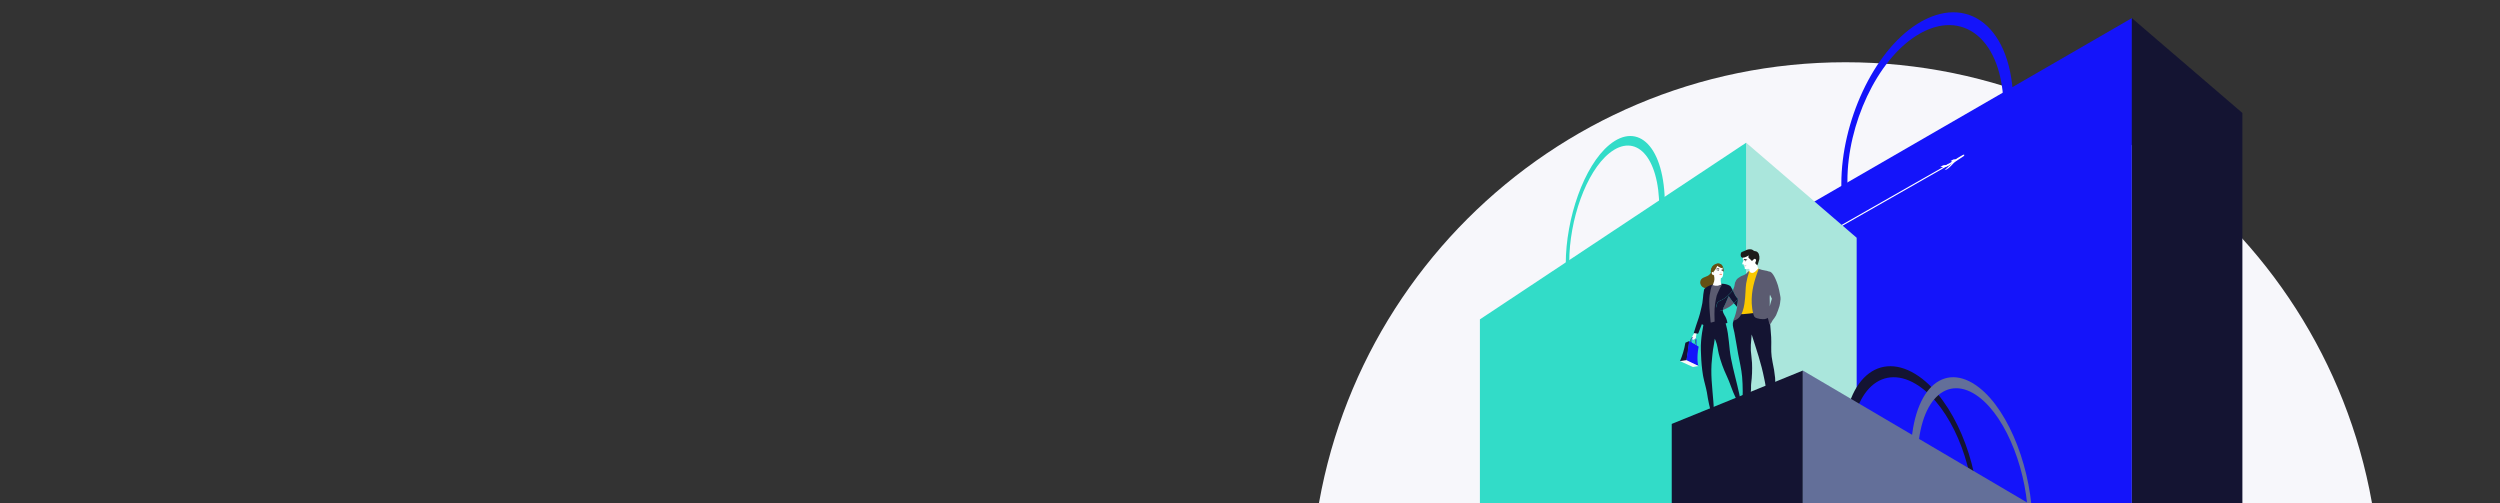 <svg fill="none" height="290" viewBox="0 0 1440 290" width="1440" xmlns="http://www.w3.org/2000/svg" xmlns:xlink="http://www.w3.org/1999/xlink"><rect x="0" y="0" width="1440" height="290" fill="#333333" stroke="none"/><clipPath id="a"><path d="m692 0h720v290h-720z"/></clipPath><g clip-path="url(#a)"><path d="m1063 651.858c170.1 0 308-137.896 308-308s-137.9-308-308-308c-170.104 0-308 137.896-308 308s137.896 308 308 308z" fill="#f7f7fb"/><path d="m1227.95 10.434v411.4h-208.86v-290.734z" fill="#1414fa"/><path d="m1060.61 105.827c0-35.384 18.3-75.836 43.53-91.907 28.82-18.368 55.51 1.345 55.51 46.472s-26.69 89.322-55.51 97.4c-25.23 7.076-43.53-16.58-43.53-51.965zm3.5-1.606c0 32.539 16.93 54 40.03 47.152 26.08-7.73 49.93-47.827 49.93-88.426s-23.85-58.81-49.93-42.6c-23.1 14.347-40.03 51.335-40.03 83.874z" fill="#1414fa"/><g fill="#fff"><path d="m1121.45 94.817c.11-.057.22-.117.33-.173.47-.246.94-.507 1.42-.783 1-.586 2.01-1.237 3.01-1.952.98-.7 2-1.269 3-1.859.43-.249.85-.5 1.28-.74.2-.139.43-.231.67-.269.21 0 .36.173.27.437-.13.267-.33.49-.59.638-2.76 1.931-5.62 3.706-8.58 5.319-.41.24-.85.444-1.3.609-.3.114-.62.195-.94.241-.4.004-.8-.023-1.2-.08l-1.2-.086c.48-.317.98-.592 1.51-.823.39-.162.81-.218 1.22-.161.39-.003.77-.113 1.1-.318z"/><path d="m1125.9 92.623-5.74 5.369c1.55-.316 3.02-1.808 4.37-3.224l3.57-3.768-2.55 1.823c-.06.043-.14.084-.17.028s.11-.12.08-.048"/><path d="m1126.94 91.86c-.24.062-.49.067-.74.014-.21-.084-.44-.132-.68-.14-.34.096-.66.236-.96.415-.35.172-1.04.591-1.04.591s.2.071.26.1l.35.174c.19.1.38.2.57.293.15.066.33-.082.52-.187.56-.312 1.1-.663 1.62-1.05"/></g><path d="m1122.93 94.498-155.39 88.569" stroke="#fff" stroke-miterlimit="10" stroke-width=".656"/><path d="m1069.44 420.858v-283.91l-63.67-54.739v338.65z" fill="#aae6dc"/><path d="m1005.77 82.21v339.663h-153.346v-237.915z" fill="#32dcc8"/><path d="m901.872 152.113c0-26.438 10.552-56.661 25.091-68.668 16.618-13.724 32 1 32 34.721s-15.381 66.736-32 72.775c-14.539 5.284-25.091-12.39-25.091-38.828zm2.018-1.2c0 24.311 9.757 40.343 23.073 35.229 15.038-5.775 28.788-35.734 28.788-66.067s-13.751-43.94-28.788-31.831c-13.316 10.722-23.073 38.356-23.073 62.669z" fill="#32dcc8"/><path d="m1291.62 421.789v-356.72l-63.66-54.633v411.353z" fill="#141432"/><path d="m989.252 177.674-.292-.8-.1.284c.166.142.3.318.392.516z" fill="#141432"/><path d="m1001.78 226.738c-1.47-6.788-3.433-13.543-4.734-20.35-1.2-6.269-1.066-12.847-2.787-19.02-.926-3.765-2.804-7.229-5.454-10.06l.055-.154c-.97-.837-2.82-.167-3.633.651-1.264 1.27-1.488 3.67-1.365 5.343.089 1.03.281 2.049.572 3.041h-3.019v-.231c-.292 1.121-.44 2.3-.632 3.4-.598 3.145-.962 6.33-1.089 9.529-.048 1.913.04 3.828.127 5.74.119 3.783.473 7.554 1.061 11.293.071.414.147.829.229 1.242.6 3.034 1.547 5.909 2.086 8.946.645 4.449 1.606 8.846 2.878 13.158-.169-.511.383-1.172.6-1.589.235-.454.369-.953.394-1.463.063-1.586.011-3.175-.155-4.754-.633-8.361-1.778-16.286-.8-24.716.207-1.79.3-3.562.582-5.341.177-1.117.4-2.226.586-3.341.167-.99.307-1.983.429-2.979.184.435.368.87.556 1.3.992 2.29 1.159 5.047 1.781 7.51 1.104 4.368 2.635 8.617 4.571 12.686 1.891 3.973 3.039 8.253 5 12.231.343.693 2.741 4.426 2.631 4.917.53-2.292.03-4.686-.47-6.989z" fill="#141432"/><path d="m974.982 193.336c-.199.35-.342.729-.423 1.123-.057.292-.048.871.183 1 .041.02.085.032.131.034.199.02.399.026.6.018.123.001.244-.024.358-.071.245-.156.439-.382.556-.648.215-.33.401-.678.557-1.04.148-.425.06-.891.189-1.32.149-.319.25-.659.3-1.008 0-.378-.349-.415-.681-.411-.109-.003-.217.016-.318.058-.101.041-.192.103-.267.181-.193.296-.357.61-.489.938-.216.392-.478.755-.696 1.146z" fill="#f9f9f9"/><path d="m976.213 199.574-2.8-1.829.5-2.54c.036-.183.119-.354.241-.495s.279-.248.455-.31.365-.077.548-.043c.184.034.356.115.498.235l.178.15c.317.268.559.613.702 1.003.143.389.183.809.116 1.218zm-2.531-1.944 2.35 1.534.372-2.241c.06-.367.024-.744-.104-1.093-.129-.35-.346-.66-.63-.9l-.178-.151c-.11-.093-.242-.155-.384-.181-.141-.026-.287-.014-.423.034-.136.047-.257.13-.351.239-.094.108-.158.24-.186.381z" fill="#141432"/><path d="m988.745 158.14c-.361.165-.769.198-1.152.094-.384-.103-.719-.338-.948-.662-3.707-4.267 4.8-8.942 6.063-2.934.639 3.053-1.549 3.091-3.963 3.502z" fill="#645013"/><path d="m1007.91 146.172c.55-.029 1.1.013 1.64.124.61.158 1.17.477 1.61.923.45.447.77 1.004.92 1.615.15.861.15 1.739 0 2.6-.05.727.04 1.458.27 2.15.53 1.156.88 2.384 1.05 3.645 0 .614-.11 1.222-.35 1.789-.24.566-.59 1.079-1.03 1.506-.19.192-.41.347-.66.459-.29.105-.6.164-.91.177l-1.94.179c-.21.033-.43.026-.64-.022-.28-.124-.54-.293-.77-.5-.28-.19-.5-.466-.62-.789-.07-.316-.04-.643.06-.949.15-.61.31-1.217.48-1.822.04-.275.13-.542.24-.794.16-.17.3-.354.43-.548.09-.17.11-.368.06-.555-.04-.187-.16-.348-.32-.453-.17-.062-.36-.079-.54-.05-.27.02-.54.052-.81.087-.24.044-.49.067-.74.071-.07.005-.14-.005-.2-.03s-.11-.064-.15-.114c-.06-.111-.07-.236-.03-.354.03-.166.02-.338-.03-.5-.04-.085-.07-.173-.09-.263 0-.103-.01-.207-.02-.309-.07-.206-.35-.255-.41-.467-.05-.212.11-.429-.01-.624-.03-.03-.06-.052-.1-.066s-.08-.018-.12-.012l-.43-.006c-.04.01-.08.009-.11-.004-.04-.012-.07-.035-.1-.065-.02-.031-.03-.068-.03-.106-.01-.038 0-.076.02-.109.08-.352.18-.7.3-1.043.12-.334.54-.738.27-1.087-.07-.082-.14-.17-.2-.263-.08-.27-.09-.559-.03-.834.03-.304.08-.607.14-.906.03-.191.09-.374.19-.54.06-.08.12-.154.19-.222.2-.248.46-.446.75-.58.42-.16.86-.24 1.3-.237.49-.025.98-.095 1.47-.102z" fill="#fff"/><path d="m1005.15 149.736c.2-.078.4-.141.6-.189.22-.052.42-.134.64-.2.03-.013.08-.033.08-.072s-.07-.077-.12-.081c-.58-.051-1.17-.006-1.73.132-.3.075-.43.586-.05.614.21-.027.41-.096.58-.204z" fill="#1d1d1b"/><path d="m1005.7 150.12c.08-.005.17-.021.25-.047.12-.047.24-.16.03-.161-.15 0-.31.013-.46.027-.07.005-.13.013-.19.026-.07.017-.32.093-.3.2s.17.026.23.01c.15-.031.29-.049.44-.055z" fill="#1d1d1b"/><path d="m1005.37 150.048c.14-.032.22.157.23.262.01.044.01.09-.01.133-.01.022-.02.041-.04.056s-.04.025-.06.029c-.1.017-.26-.173-.29-.253-.05-.128.04-.185.15-.223z" fill="#1d1d1b"/><path d="m1004.8 151.916c-.22-.026-.44-.016-.65.028 0 .023.01.044.03.061.01.018.03.031.05.04.04.015.09.024.13.025.13.009.25.007.38-.006.02-.002.05-.01.07-.022.02-.007.03-.017.03-.028.01-.012.01-.025.01-.039 0-.006 0-.013-.01-.018 0-.006-.01-.01-.01-.013-.01-.004-.01-.006-.02-.006s-.01.001-.02.003" fill="#fff"/><path d="m1004.58 153.225c.05.051.14.077.17.145.05.106-.12.47.24.348.43-.144 1.49-1.255.66-1.114-.17.028-.33.073-.5.116-.65.173-1.03.032-.57.505z" fill="#dadada"/><path d="m1011.44 149.588c-.05-.115-.12-.218-.22-.301-.09-.082-.2-.141-.32-.173s-.25-.036-.37-.011c-.12.026-.23.079-.33.156-.2.155-.29.39-.46.565-.07.116-.17.211-.29.274-.11.062-.25.09-.38.079-.14-.01-.26-.058-.37-.138-.11-.081-.19-.19-.24-.315-.21-.329-.49-.603-.83-.8-.14-.071-.27-.173-.37-.299-.1-.127-.17-.273-.2-.43-.02-.199 0-.401.07-.591.06-.19.17-.363.3-.509-.53.317-1.09.597-1.66.836-.63.322-1.33.495-2.04.507-.21-.018-.41-.093-.57-.217-.17-.123-.3-.291-.38-.483-.13-.382-.18-.789-.15-1.193.04-.404.16-.796.35-1.15.23-.23.52-.386.83-.448.55-.186 1.09-.414 1.6-.683.99-.578 2.15-.8 3.28-.628.36.074.7.216 1.01.416.3.22.43.438.84.53.33.075.67.088 1 .187.37.139.7.362.97.651.27.288.48.635.59 1.014.32.888.42 1.837.3 2.772-.06.284-.14.562-.24.833-.19.543-.31 1.1-.48 1.653-.08.222-.16.44-.26.652-.02.032-.22.534-.25.5-.31-.42-.78-.7-1.07-1.131-.05-.061-.08-.133-.09-.208 0-.068.01-.136.03-.2.15-.506.57-1.067.44-1.614-.01-.036-.03-.07-.04-.103z" fill="#1d1d1b"/><path d="m987.57 154.759c-.003.207-.048.412-.133.601-.085.19-.208.359-.362.499-.313.286-.65.545-1.007.775-.235.147-.458.314-.665.5-.144.203-.276.416-.394.636-.359.464-.819.84-1.345 1.1-.753.4-1.584.641-2.356 1-.522.223-.991.554-1.376.971-.376.496-.591 1.096-.616 1.718s.142 1.237.477 1.761c.22.377.51.708.854.975.689.489 1.518.74 2.362.715.847-.024 1.682-.2 2.467-.517.401-.137.779-.333 1.122-.58.295-.243.56-.52.79-.826.451-.542.867-1.112 1.244-1.707.374-.607.565-1.262.887-1.885.258-.368.487-.756.685-1.16.19-.709.214-1.453.069-2.173-.05-.667-.286-1.307-.681-1.847-.215-.271-.509-.468-.841-.563-.333-.095-.686-.083-1.012.033" fill="#645013"/><path d="m991.414 153.038c.435.493.763 1.072.96 1.7.086.34.067.741.126 1.093.164.894.153 1.811-.032 2.7-.166.742-.547 1.688-1.425 1.759-.677.006-1.348-.14-1.962-.426-.398-.137-.772-.335-1.109-.587-.128-.081-.247-.177-.352-.286-.126-.184-.233-.381-.32-.586-.43-.654-.73-1.384-.882-2.152-.011-.489.071-.977.243-1.435.131-.467.327-.913.584-1.325.267-.39.623-.71 1.038-.936.416-.225.879-.348 1.351-.359.363-.019.724.074 1.034.264.189.143.357.311.5.5l.654.778c-.003.036-.014.071-.031.102-.017.032-.041.06-.069.082" fill="#fff"/><path d="m991.392 157.046c-.166.03-.333.051-.501.062-.006.001-.012.001-.017 0-.019-.009-.011-.038 0-.054.087-.121.475-.252.601-.131.007.007.013.015.017.024.005.009.007.018.008.028-.002.012-.006.023-.012.032-.007.01-.016.017-.026.023-.023.009-.046.014-.07.016z" fill="#9d9d9c"/><path d="m992.256 155.561c.04.008.08.02.117.037.154.077.371.2.27.41s-.359-.053-.478-.134-.215-.025-.347-.029c-.129-.005-.257.027-.369.093.009-.006.025-.083.034-.1.021-.032.045-.061.072-.088.051-.056.113-.1.182-.131.164-.07.344-.09.519-.058z" fill="#1d1d1b"/><path d="m992.133 156.188c.109-.011.188-.107.177-.213-.011-.107-.108-.184-.217-.173-.108.011-.188.106-.177.213s.108.184.217.173z" fill="#1d1d1b"/><path d="m989.167 155.749.044-.022c.107-.074.221-.138.341-.189.144-.024.291-.002.422.062.03.012.056.029.079.051.016.018.028.04.045.058.015.016.034.029.054.038.02.008.042.012.064.012-.016-.125-.079-.239-.176-.32-.247-.255-.488-.182-.795-.078-.141.03-.266.111-.353.226-.015.025-.023.054-.023.084.006.034.024.065.051.087s.061.033.095.032c.053-.002.105-.016.152-.041z" fill="#1d1d1b"/><path d="m1013.47 179.666c-.36.281-.75.522-1.17.717-1.45.575-2.99.877-4.55.891-1.8.273-3.62.403-5.43.389-.34-.005-.67-.095-.96-.261-.17-.137-.31-.307-.41-.499s-.16-.403-.18-.619c-.26-1.692.68-3.372.55-5.079 0-2.169.43-4.316 1.27-6.315.08-.308.2-.604.35-.882.13-.181.3-.314.41-.5.32-.649.54-1.341.66-2.055l.88-3.654c.23-1.131.57-2.236 1.02-3.3.25-.413.43-.861.54-1.328.05-.327 1.01-1.028 1.1-1.157.19-.263.13.522.48.774.36.275.79.423 1.24.42.44-.003.88-.156 1.22-.435.43-.219.38-.219 1.2-.985.39-.366.73-.774 1.03-1.216.01-.023.05-.008.08 0 .02.014.04.036.05.062.22.366.17.138.33.447.14.259.44.414.6.664.17.278.27.587.3.908.08.479.13.963.16 1.447.06.833.05 1.668 0 2.5-.03.417-.09.83-.13 1.245-.01.384.04.767.13 1.139.27 1.666.54 3.332.82 5 .07.4.13.8.2 1.2.2 1.161.4 2.323.51 3.5.26 1.438.16 2.918-.29 4.308-.42 1.054-1.11 1.977-2.01 2.674z" fill="#fac800"/><path d="m1022.47 217.674c-.31-3.047-.8-6.071-1.47-9.057-.2-1.06-.39-2.122-.53-3.191-.5-3.693-.05-7.472-.27-11.221-.08-1.278-.17-2.555-.29-3.832-.19-2.071-.27-4.155-.6-6.211-.25-1.557-.6-3.84-2.4-4.345-.46-.106-.94-.143-1.41-.11l-5.07.1c-.55.011.44.315-.09.465-.44.127-5.11.592-6.29.671-.98-.081-1.97.074-2.87.453-1.563 1.117-2.65 2.775-3.053 4.651-.221 1.685.547 3.762.875 5.441.815 4.164 1.418 8.282 2.188 12.451.8 4.335 1.88 8.628 2.27 13.028.46 5.563.47 11.154.03 16.718.14.16.32.289.51.379.2.091.41.14.62.147.22.006.43-.032.63-.111s.38-.198.53-.349c.63-.669 1.06-1.492 1.27-2.386.58-1.862 1.04-3.758 1.4-5.677.31-1.7.03-3.169.24-4.845.49-3.896.65-7.828.48-11.751-.06-1.279-.2-2.556-.35-3.829-.33-2.205-.44-4.437-.33-6.664.17-1.98.32-3.962.48-5.943 2.66 8.394 5.52 16.665 7.22 25.389.71 3.151 1.18 6.351 1.41 9.572.04 1.096.08 2.192.1 3.289.01.486-.26 2.683.05 2.99.37.288.84.427 1.31.388.47-.038.91-.251 1.23-.597.63-.717 1.04-1.593 1.19-2.53 1.04-4.414 1.37-8.965.99-13.483z" fill="#141432"/><path d="m989.799 155.868c.118 0 .214-.096.214-.214s-.096-.214-.214-.214-.214.096-.214.214.096.214.214.214z" fill="#1d1d1b"/><path d="m992.041 155.274c.085-.021.173-.021.258 0 .075.021.177.121.259.055s-.012-.17-.079-.211c-.124-.102-.282-.153-.442-.143-.16.009-.31.078-.421.194-.013.013-.024.028-.03.046-.006.017-.008.036-.006.054.015.053.087.067.145.064.106-.013.212-.033.316-.059z" fill="#1d1d1b"/><path d="m995.726 170.566c-.045.089-.089.179-.132.269-.065.14-.13.28-.193.422-.5 1.16-.965 2.34-1.483 3.495-.169.377-.343.752-.527 1.12-.524.823-.884 1.74-1.059 2.7 1.231-.473 2.425-1.037 3.572-1.689 1.022-.621 1.967-1.362 2.814-2.207-.959-1.2-1.851-2.466-2.737-3.726-.088-.127-.173-.255-.255-.384z" fill="#5b5b70"/><path d="m988.443 179.311c-.132-1.065-.054-2.146.228-3.181.09-.729.356-1.426.774-2.029.719-.653 1.573-1.14 2.5-1.426 1.366-.732 2.605-1.68 3.668-2.808.92-.813 1.745-1.727 2.46-2.724-.244-.534-.536-1.046-.872-1.528-.028-.08-.061-.158-.1-.233-.051-.1-.111-.196-.18-.286-.237-.293-.534-.532-.871-.7-1.109-.536-2.311-.852-3.541-.931-.075-.007-.151-.01-.226-.016s-.16-.016-.24-.02h-.043l-.087-.006c-1.391-.043-2.783.05-4.157.276-1.957.199-3.82.939-5.382 2.136-.252.148-.473.345-.65.578-.082.13-.14.275-.17.426-.018.05-.032.102-.041.155-.136.865-.306 1.723-.41 2.6-.072.607-.114 1.218-.166 1.828-.088 1.024-.209 2.045-.362 3.063-.208 1.389-.61 2.719-.9 4.1-.328 1.517-.734 3.017-1.217 4.492-.472 1.475-.989 2.935-1.487 4.4-.125.367-1.345 4.377-1.365 4.374l2.06.316c.064.027.134.039.203.035.069-.003.137-.023.198-.056.06-.034.113-.081.153-.138.04-.056.066-.122.077-.19l2.059-5.269c.022.137.086.264.183.364.096.099.221.167.357.193 1.988.448 4.035.569 6.061.358 1.473-.021 2.943-.138 4.4-.35.3-.031.592-.111.865-.237.204-.119.424-.208.652-.264.678-.142 1.345-.333 1.994-.573l-.011-.037.129-.022c-.21-1.575-.776-3.082-1.655-4.406-.235-.402-.448-.818-.637-1.244-.021-.049-.044-.1-.063-.148-.007-.016-.011-.032-.018-.048-.087-.225-.158-.456-.212-.691-.007-.034-.01-.069-.017-.1-.043-.222-.065-.447-.065-.673 0-.034.006-.068.008-.1l-.06.025c-1.196.548-2.51.794-3.824.715z" fill="#141432"/><path d="m1001.04 172.144c-.72.887-1.5 1.731-2.322 2.529.59.74 1.207 1.456 1.862 2.135.27-1.524.44-3.064.51-4.611-.02-.017-.03-.035-.05-.053z" fill="#141432"/><path d="m1007.51 156.047c-.69.546-1.39 1.355-1.7 1.622-.3.252-.64.461-1 .62-.64.294-1.33.481-1.96.8-.51.277-1 .594-1.46.949-.6.36-1.09.873-1.426 1.486-.073.167-.127.342-.162.521-.19.1-.353.41-.469.969-.118 1.284-.453 2.538-.992 3.709-.082.144-.169.283-.26.42.475 1 .865 2.057 1.426 3.011.432.722.953 1.391 1.543 1.99.01-.022.03-.045.05-.066v.119c-.07 1.547-.24 3.087-.51 4.611-.42 2.724-1.192 5.383-2.29 7.912 2.7-.431 4.33-2.471 5.35-5.161.52-1.448.89-2.944 1.12-4.466.73-4.573.61-9.516 1.03-11.8.16-.884.4-1.751.55-2.636.23-1.327.97-2.967 1.16-4.61z" fill="#5b5b70"/><path d="m1001.04 172.144c-.59-.6-1.105-1.268-1.536-1.99-.561-.954-.952-2.01-1.427-3.011-.715.997-1.54 1.911-2.46 2.724-1.063 1.128-2.302 2.076-3.668 2.808-.927.286-1.781.773-2.5 1.426-.418.603-.684 1.3-.774 2.029-.282 1.035-.36 2.116-.228 3.181 1.316.079 2.631-.167 3.829-.717l.06-.025c.175-.96.535-1.877 1.059-2.7.184-.368.358-.743.527-1.12.518-1.155.98-2.335 1.483-3.495.063-.142.128-.282.193-.422.043-.09.087-.18.132-.269.082.129.167.256.255.381.886 1.26 1.778 2.522 2.737 3.726.821-.797 1.598-1.64 2.318-2.526z" fill="#141432"/><path d="m1025.38 170.152c-.32-1.992-.77-3.962-1.33-5.9-.7-2.14-2.81-7.992-5.06-7.836-1.59-.729-3.42-.535-5.99-1.578-2.37 6.5-4.33 12.506-4 20.034.05 1.004.14 2.005.29 3 .17 1.218.44 2.422.8 3.6.08.319.21.622.39.9.37.448.87.764 1.44.9.02.007.04.017.07.024 1.11.347 2.26.532 3.42.551.66.034 1.32-.059 1.95-.274.3-.115.58-.279.82-.484.12.275.22.552.31.83.31.971.48 1.956.72 2.956.84-.228 1.37-1.623 1.8-2.329.75-.912 1.42-1.888 2-2.916.77-1.767 1.44-3.579 2-5.428.22-.914.38-1.845.45-2.784.01-.133.03-.3.05-.469.01-.044.02-.087.03-.131.03-.15.05-.301.06-.453.03-.744-.05-1.489-.22-2.213zm-5.65 4.89c-.13.483-.25.971-.37 1.458.13-4.332-.2-5.161.14-6.8.19.477.4.942.64 1.394.16.3.32.629.47.953-.32.98-.6 1.997-.88 2.995z" fill="#5b5b70"/><path d="m989.574 154.883c.032.008.065.016.1.027.205.09.424.144.648.158.018.001.037-.003.054-.011.048-.027.045-.1.023-.148-.1-.218-.371-.25-.576-.3-.267-.068-.548-.06-.81.025-.17.048-.325.138-.45.263-.067.067-.12.148-.154.237-.022.059-.024.207-.062.25.182-.215.418-.377.685-.469.175-.057.361-.068.542-.032z" fill="#1d1d1b"/><path d="m990.349 158.114c.414.366 1.258.517 1.534.041.442-.764-2.024-.473-1.534-.041z" fill="#f3997b"/><path d="m989.512 151.841h-.04c-.739.091-1.44.378-2.03.833-.357.224-.685.491-.977.795-.522.602-.878 1.33-1.033 2.112-.07.282-.104.573-.1.864.17.937.529 1.829 1.055 2.622.167.286.233.62.187.948-.067.163-.107.337-.12.513.025.105.071.203.136.29.065.086.146.157.24.21.088.082.193.142.308.176.115.033.236.039.353.016.225-.68.22-1.415-.013-2.093-.158-.565-.521-1.077-.647-1.648-.033-.254-.003-.512.09-.75.093-.239.244-.45.44-.614.388-.465.723-.971 1-1.509.147-.263.286-.531.449-.784.14-.222.256-.46.344-.707.142.157.308.289.492.392.251.152.511.288.778.409.203.117.413.222.628.314.44.14.887.255 1.339.346l-.236-.837c-.052-.208-.119-.411-.2-.61-.094-.219-.22-.423-.374-.606-.25-.256-.566-.437-.914-.524-.37-.132-.763-.186-1.155-.158z" fill="#645013"/><path d="m987.592 158.23c-.221-.37-.423-.751-.606-1.141-.05-.126-.138-.234-.251-.309-.113-.076-.246-.115-.382-.114-.058.001-.116.015-.17.041-.078.053-.14.127-.18.212-.041.086-.057.181-.049.275-.003.294.083.583.248.827.074.123.185.22.316.277.083.025.17.039.256.04l.738.046c.017.003.034.003.05-.001s.031-.011.044-.021c.032-.035.009-.091-.014-.132z" fill="#fff"/><path d="m987.629 164.638c.623.059 1.249.066 1.872.023.497-.039.983-.167 1.434-.378.189-.1.371-.214.543-.341.047-.033.131-.094.212-.163-.176-.207-.317-.442-.419-.694-.182-.958-.204-1.94-.064-2.905.007-.064.003-.129-.013-.191-.058-.185-.275-.248-.459-.293-1.076-.26-2.024-.919-3.1-1.159-.049-.008-.096-.024-.14-.049-.031-.024-.059-.05-.084-.08-.044-.043-.091-.083-.141-.12-.016-.015-.036-.026-.057-.032-.023-.001-.045.006-.063.02s-.031.034-.037.056c-.011.046-.011.093 0 .139.026.157.081.309.164.445.081.195.133.401.154.611.152.832.118 1.688-.1 2.505-.207.792-.565 1.513-.8 2.287.092.078.196.141.308.185.255.084.522.129.79.134z" fill="#fff"/><path d="m991.69 163.779c-.081.069-.165.13-.212.163-.172.127-.353.241-.543.341-.451.211-.937.339-1.434.378-.623.043-1.249.036-1.872-.023-.267-.005-.532-.05-.786-.134-.112-.044-.216-.107-.308-.185-.115-.092-.201-.215-.248-.354.012.037-.239.452-.264.529-.249.756-.488 1.508-.664 2.292-.242 1.079-.325 2.192-.6 3.261-.11.539-.17 1.088-.179 1.638-.039.625-.061 1.251-.066 1.877-.023 2.508.191 5.01.412 7.506.067.757.134 1.513.2 2.269.059.718.118 1.435.177 2.152-.009.053-.003.107.018.156s.056.091.101.12c.044.03.097.045.15.045.054 0 .106-.016.15-.046l1.892-.51-.093-4.4c-.027-2.054.111-4.107.411-6.139.067-.471.143-.94.228-1.409.102-.559.217-1.115.345-1.668.15-1.038.477-2.043.967-2.971.48-.913.91-1.852 1.287-2.812.023-.046.045-.092.069-.138.385-.558.713-1.153.98-1.776z" fill="#5b5b70"/><path d="m971.379 207.948s1.555-8.577 1.555-11.523l-2.145.994c-.619 3.629-1.657 7.174-3.094 10.564z" fill="#141432"/><path d="m978.363 210.826c-.312-.28-1.258-4.435.057-11.164l-5.495-3.234c0 .177-1.581 11.52-1.581 11.52z" fill="#1414fa"/><path d="m977.1 199.413-2.932-1.616.308-2.57c.022-.185.092-.361.204-.511.111-.15.259-.268.43-.343s.359-.104.544-.084c.186.02.363.088.514.197l.189.137c.336.244.602.57.774.947.172.378.243.793.207 1.206zm-2.669-1.751 2.458 1.355.2-2.263c.033-.371-.031-.744-.185-1.082-.155-.339-.394-.632-.695-.851l-.189-.136c-.117-.083-.253-.134-.395-.149-.142-.014-.286.008-.417.066-.131.057-.245.148-.33.262-.086.115-.14.25-.158.392z" fill="#1414fa"/><path d="m975.382 193.963c-.08.144-.16.286-.248.422-.081.136-.138.285-.169.44-.044.174-.079.351-.107.531-.012.04-.007.084.013.121.015.017.036.027.059.029.35.028.702.028 1.053 0 .022-.002.045-.005.067-.01h.09c.056-.003.112-.019.161-.048.075-.06.135-.137.175-.225l.251-.446c.073-.119.129-.248.166-.383.027-.143 0-.291-.076-.416-.076-.124-.196-.216-.335-.257-.194-.092-.401-.15-.614-.173-.211-.021-.308.091-.417.292z" fill="#f9f9f9"/><path d="m967.668 208 3.72-.562 7.019 3.4-3.264.561z" fill="#f9f9f9"/><path d="m1105.34 340.68c-22.68-6.958-43.67-45-43.67-83.852s20.99-55.818 43.67-40.005c19.84 13.834 34.24 48.657 34.24 79.119s-14.4 50.826-34.24 44.738zm0-118.328c-20.53-13.951-39.29 1.726-39.29 36.676s18.76 69.468 39.29 76.122c18.17 5.892 31.48-12.579 31.48-40.591s-13.31-59.853-31.48-72.207z" fill="#141432"/><path d="m1038.45 421.875v-208.446l-75.527 30.749v177.7z" fill="#141432"/><path d="m1218.83 319.59v102.2h-180.38v-208.358z" fill="#636f99"/><path d="m1139.88 347.022c-20.39-6.959-39.26-45-39.26-83.852s18.87-55.818 39.26-40.006c17.84 13.835 30.79 48.658 30.79 79.119s-12.95 50.826-30.79 44.739zm0-118.328c-18.45-13.952-35.32 1.726-35.32 36.676s16.87 69.467 35.32 76.122c16.34 5.892 28.31-12.58 28.31-40.591s-11.97-59.854-28.31-72.207z" fill="#636f99"/></g></svg>